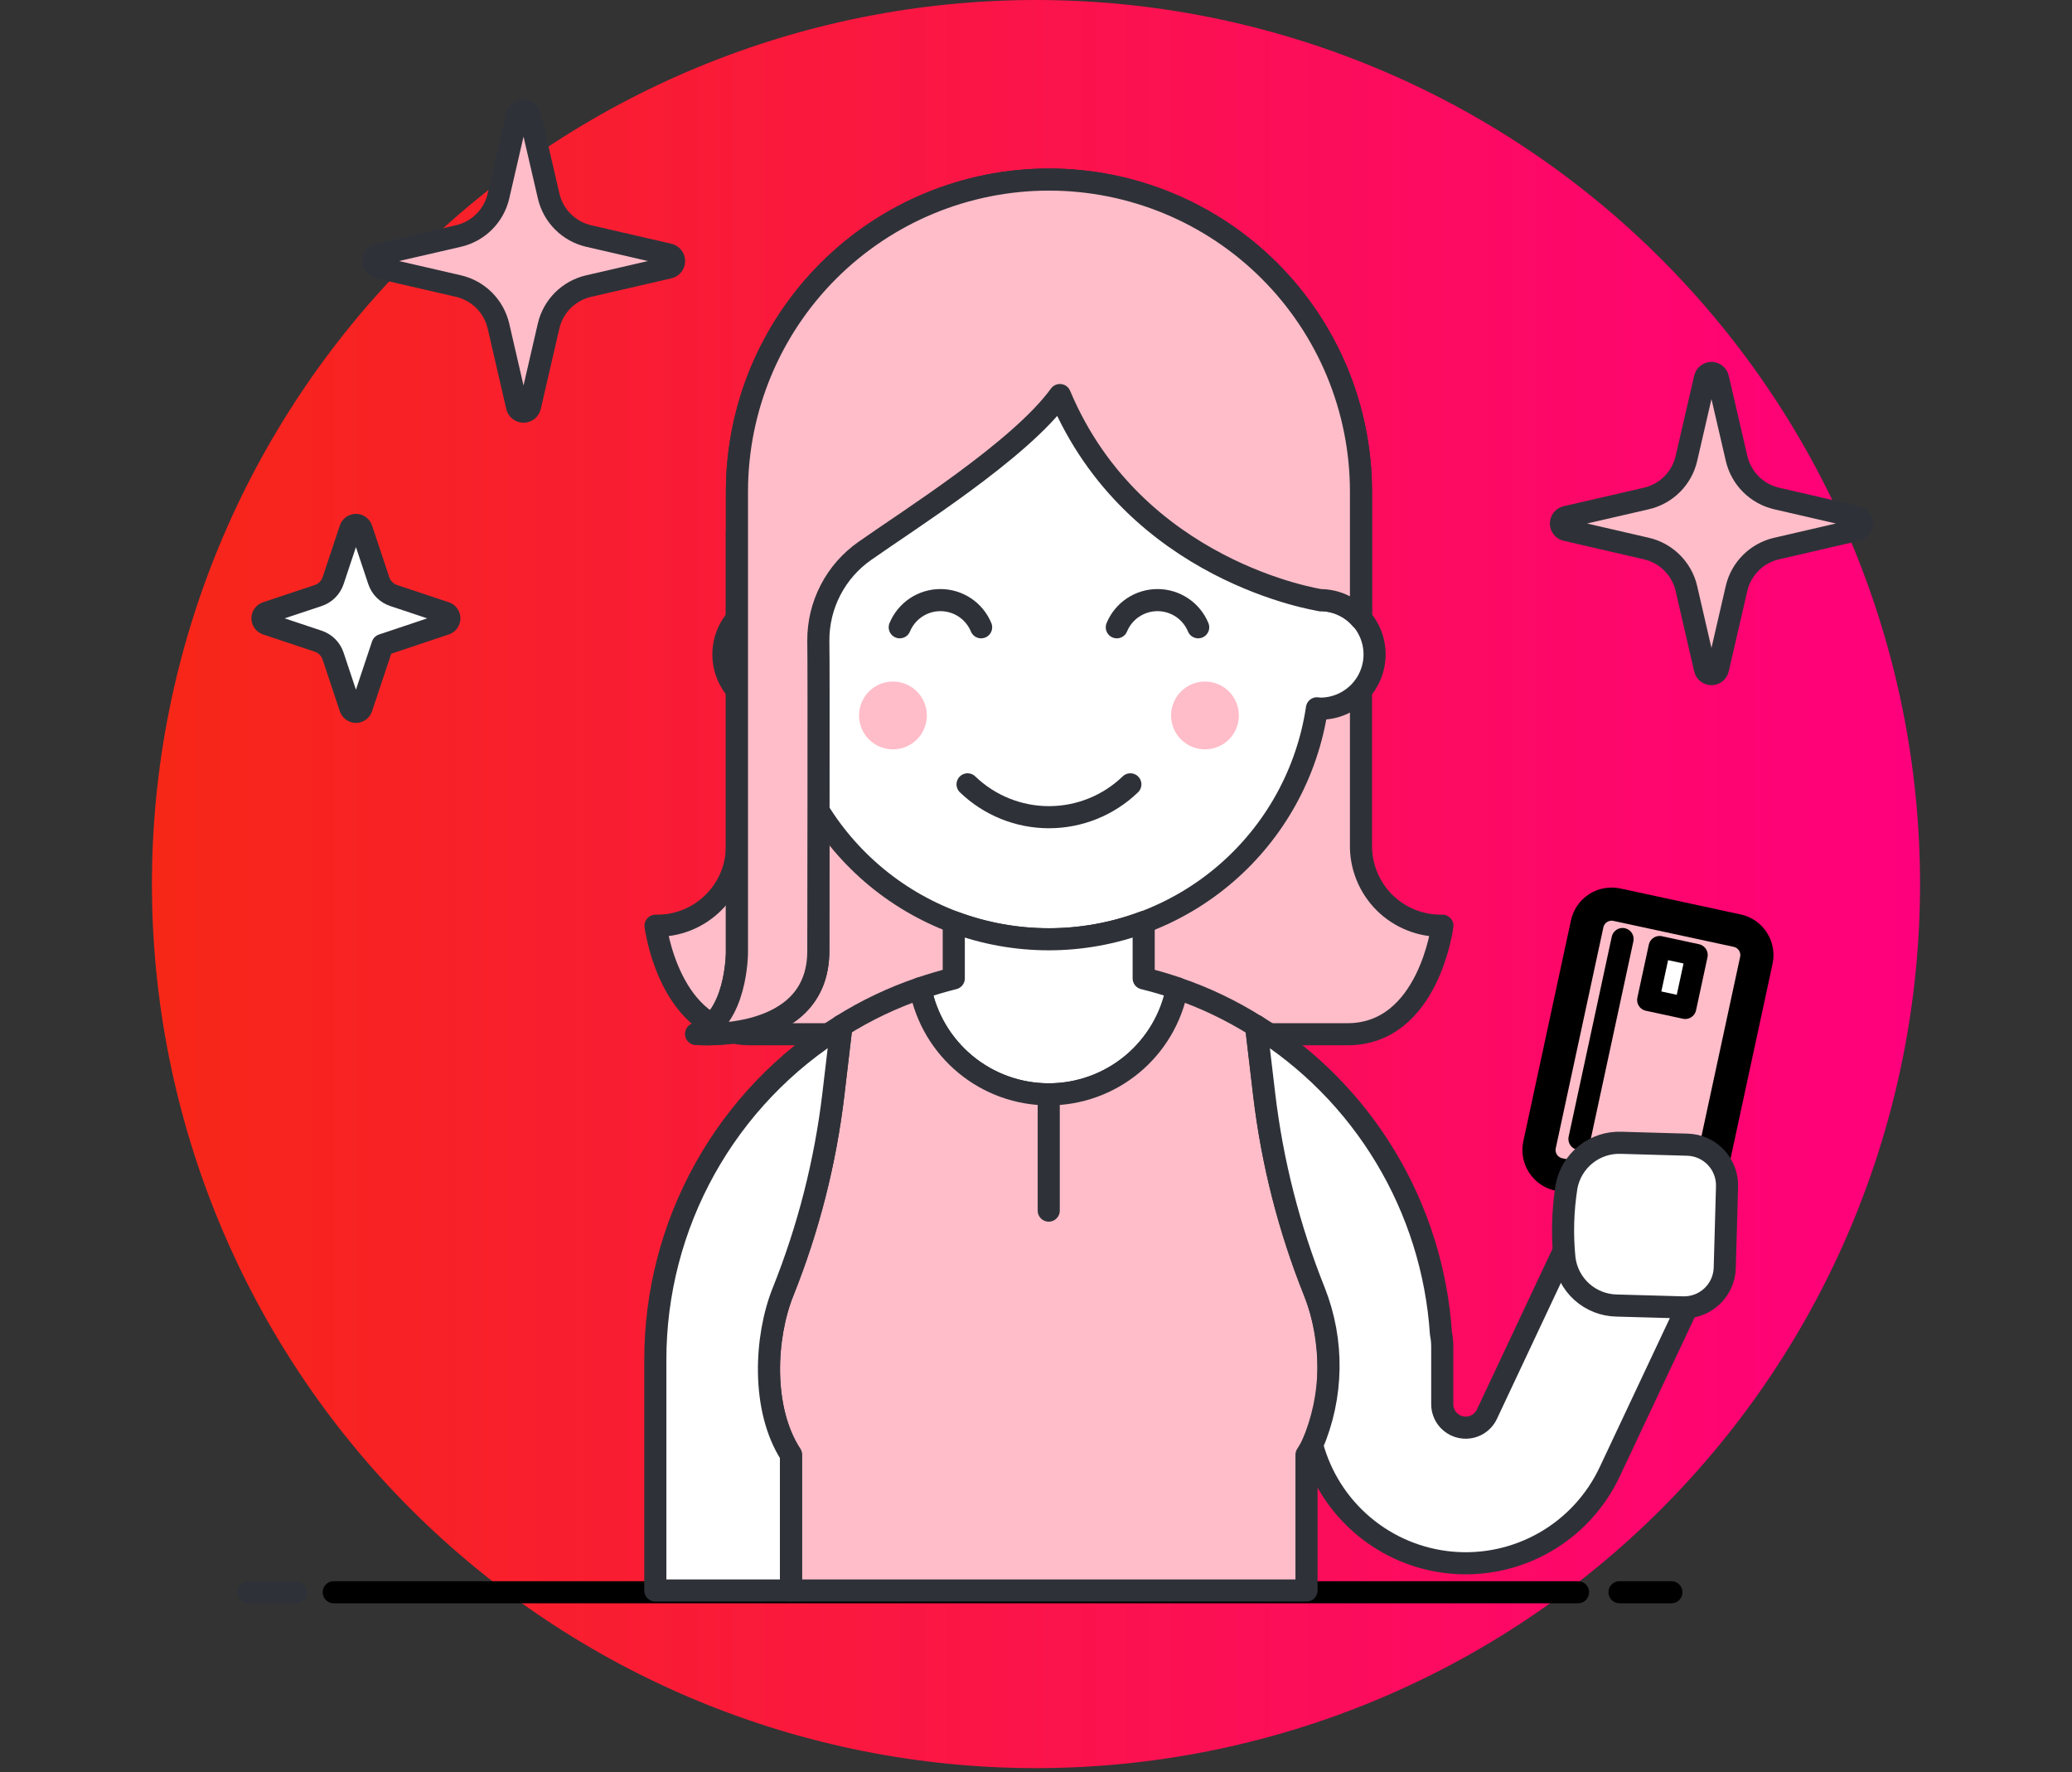 <?xml version="1.0" encoding="UTF-8"?> <svg xmlns="http://www.w3.org/2000/svg" width="76" height="65" viewBox="0 0 76 65" fill="none"><rect x="0" y="0" width="76" height="65" fill="#333333" stroke="none"/><g clip-path="url(#clip0_539_594)"><path d="M5.573 32.427C5.573 41.027 8.99 49.275 15.071 55.356C21.152 61.437 29.4 64.853 38 64.853C46.6 64.853 54.848 61.437 60.929 55.356C67.01 49.275 70.426 41.027 70.426 32.427C70.426 23.826 67.01 15.579 60.929 9.498C54.848 3.416 46.6 0 38 0C29.4 0 21.152 3.416 15.071 9.498C8.99 15.579 5.573 23.826 5.573 32.427Z" fill="url(#paint0_linear_539_594)"></path><path d="M63.694 21.589C63.776 21.231 63.958 20.904 64.218 20.644C64.477 20.385 64.805 20.203 65.162 20.121L68.109 19.44C68.163 19.428 68.211 19.398 68.246 19.354C68.28 19.311 68.299 19.257 68.299 19.202C68.299 19.146 68.28 19.093 68.246 19.049C68.211 19.006 68.163 18.976 68.109 18.963L65.165 18.284C64.808 18.201 64.481 18.02 64.221 17.76C63.961 17.501 63.78 17.173 63.697 16.816L63.014 13.87C63.002 13.816 62.971 13.768 62.928 13.734C62.885 13.699 62.831 13.68 62.776 13.68C62.72 13.68 62.666 13.699 62.623 13.734C62.58 13.768 62.549 13.816 62.537 13.87L61.857 16.816C61.775 17.174 61.593 17.501 61.334 17.76C61.074 18.02 60.746 18.201 60.389 18.284L57.443 18.963C57.389 18.976 57.341 19.006 57.307 19.049C57.272 19.093 57.253 19.146 57.253 19.202C57.253 19.257 57.272 19.311 57.307 19.354C57.341 19.398 57.389 19.428 57.443 19.44L60.389 20.12C60.746 20.203 61.074 20.384 61.333 20.644C61.593 20.904 61.775 21.231 61.857 21.589L62.537 24.536C62.549 24.59 62.58 24.638 62.623 24.673C62.666 24.707 62.72 24.726 62.776 24.726C62.831 24.726 62.885 24.707 62.928 24.673C62.971 24.638 63.002 24.59 63.014 24.536L63.694 21.589Z" fill="#FFBDC9" stroke="#2E3238" stroke-width="0.811" stroke-linecap="round" stroke-linejoin="round"></path><path d="M20.121 11.962C20.203 11.604 20.385 11.277 20.644 11.017C20.904 10.758 21.231 10.576 21.589 10.494L24.536 9.813C24.59 9.801 24.638 9.771 24.672 9.727C24.707 9.684 24.726 9.63 24.726 9.575C24.726 9.519 24.707 9.466 24.672 9.422C24.638 9.379 24.59 9.349 24.536 9.336L21.592 8.657C21.235 8.574 20.907 8.393 20.648 8.133C20.388 7.874 20.206 7.546 20.124 7.189L19.441 4.244C19.428 4.189 19.398 4.141 19.355 4.107C19.311 4.072 19.258 4.053 19.202 4.053C19.147 4.053 19.093 4.072 19.05 4.107C19.006 4.141 18.976 4.189 18.964 4.244L18.284 7.189C18.201 7.547 18.02 7.874 17.76 8.133C17.501 8.393 17.173 8.574 16.816 8.657L13.87 9.336C13.816 9.349 13.768 9.379 13.733 9.422C13.699 9.466 13.68 9.519 13.68 9.575C13.68 9.63 13.699 9.684 13.733 9.727C13.768 9.771 13.816 9.801 13.87 9.813L16.816 10.493C17.173 10.576 17.5 10.757 17.76 11.017C18.02 11.277 18.201 11.604 18.284 11.962L18.964 14.909C18.976 14.963 19.006 15.011 19.05 15.046C19.093 15.08 19.147 15.099 19.202 15.099C19.258 15.099 19.311 15.08 19.355 15.046C19.398 15.011 19.428 14.963 19.441 14.909L20.121 11.962Z" fill="#FFBDC9" stroke="#2E3238" stroke-width="0.811" stroke-linecap="round" stroke-linejoin="round"></path><path d="M14.03 23.658L16.335 22.886C16.378 22.872 16.416 22.844 16.442 22.807C16.469 22.77 16.483 22.726 16.483 22.68C16.483 22.635 16.469 22.591 16.442 22.554C16.416 22.517 16.378 22.489 16.335 22.475L14.441 21.844C14.313 21.801 14.197 21.73 14.102 21.635C14.007 21.54 13.935 21.424 13.893 21.296L13.261 19.402C13.247 19.359 13.219 19.321 13.182 19.294C13.146 19.268 13.101 19.253 13.056 19.253C13.01 19.253 12.966 19.268 12.929 19.294C12.892 19.321 12.865 19.359 12.85 19.402L12.219 21.296C12.176 21.424 12.104 21.54 12.009 21.635C11.914 21.73 11.798 21.801 11.671 21.844L9.775 22.475C9.732 22.489 9.694 22.517 9.668 22.554C9.641 22.591 9.627 22.635 9.627 22.68C9.627 22.726 9.641 22.77 9.668 22.807C9.694 22.844 9.732 22.872 9.775 22.886L11.671 23.518C11.799 23.561 11.914 23.632 12.009 23.727C12.104 23.822 12.176 23.938 12.218 24.066L12.85 25.962C12.865 26.005 12.892 26.043 12.929 26.069C12.966 26.096 13.01 26.11 13.056 26.11C13.101 26.11 13.146 26.096 13.182 26.069C13.219 26.043 13.247 26.005 13.261 25.962L14.03 23.658Z" fill="white" stroke="#2E3238" stroke-width="0.811" stroke-linecap="round" stroke-linejoin="round"></path><path d="M64.224 35.181L62.477 43.283C62.437 43.468 62.325 43.629 62.166 43.732C62.007 43.835 61.813 43.87 61.628 43.83L57.215 42.879C57.215 42.879 57.215 42.879 57.215 42.879C57.03 42.839 56.869 42.727 56.766 42.568C56.664 42.409 56.628 42.215 56.668 42.03L58.415 33.929C58.435 33.837 58.473 33.75 58.526 33.673C58.579 33.596 58.647 33.53 58.726 33.479C58.805 33.428 58.893 33.394 58.985 33.377C59.077 33.36 59.172 33.361 59.264 33.381L63.676 34.333C63.768 34.352 63.855 34.39 63.932 34.443C64.009 34.497 64.075 34.565 64.126 34.643C64.176 34.722 64.211 34.81 64.228 34.902C64.245 34.995 64.243 35.089 64.224 35.181Z" fill="#FFBDC9" stroke="black" stroke-width="0.811"></path><path d="M59.515 34.443L57.934 41.775Z" fill="white"></path><path d="M59.515 34.443L57.934 41.775" stroke="black" stroke-width="0.811" stroke-linecap="round" stroke-linejoin="round"></path><path d="M62.233 35.029L61.814 36.97L60.455 36.677L60.874 34.736L62.233 35.029Z" fill="white" stroke="black" stroke-width="0.811" stroke-linecap="round" stroke-linejoin="round"></path><path d="M64.62 35.266L62.873 43.368C62.81 43.658 62.635 43.912 62.386 44.073C62.136 44.234 61.833 44.289 61.543 44.226L57.13 43.275C56.84 43.212 56.586 43.037 56.426 42.787C56.265 42.538 56.209 42.235 56.272 41.945L58.019 33.843C58.05 33.7 58.109 33.563 58.193 33.442C58.276 33.322 58.383 33.218 58.506 33.139C58.63 33.059 58.768 33.004 58.912 32.978C59.057 32.952 59.205 32.954 59.349 32.985L63.762 33.937C63.905 33.968 64.041 34.026 64.162 34.11C64.283 34.194 64.386 34.3 64.466 34.424C64.546 34.547 64.6 34.685 64.627 34.83C64.653 34.974 64.651 35.123 64.62 35.266Z" stroke="black" stroke-width="0.811" stroke-linecap="round" stroke-linejoin="round"></path><path d="M9.12 58.402H10.855Z" fill="black"></path><path d="M9.12 58.402H10.855" stroke="#2E3238" stroke-width="0.811" stroke-linecap="round" stroke-linejoin="round"></path><path d="M12.242 58.402H57.881Z" fill="white"></path><path d="M12.242 58.402H57.881" stroke="black" stroke-width="0.811" stroke-linecap="round" stroke-linejoin="round"></path><path d="M59.404 58.402H61.306Z" fill="white"></path><path d="M59.404 58.402H61.306" stroke="black" stroke-width="0.811" stroke-linecap="round" stroke-linejoin="round"></path><path d="M49.92 18.031C49.92 14.996 48.714 12.085 46.568 9.938C44.422 7.792 41.511 6.586 38.475 6.586C35.44 6.586 32.529 7.792 30.383 9.938C28.237 12.085 27.031 14.996 27.031 18.031V30.969C27.039 31.364 26.968 31.756 26.821 32.122C26.674 32.488 26.454 32.82 26.175 33.099C25.896 33.378 25.564 33.598 25.197 33.745C24.831 33.892 24.439 33.963 24.045 33.954C24.045 33.954 24.543 37.935 27.528 37.935H49.423C52.409 37.935 52.906 33.954 52.906 33.954C52.512 33.963 52.12 33.891 51.754 33.744C51.388 33.597 51.055 33.377 50.776 33.099C50.498 32.82 50.278 32.487 50.131 32.121C49.983 31.756 49.912 31.363 49.92 30.969V18.031Z" fill="#FFBDC9" stroke="#2E3238" stroke-width="0.811" stroke-linecap="round" stroke-linejoin="round"></path><path d="M38.874 14.493C37.396 16.528 33.326 19.073 31.729 20.203C31.196 20.573 30.761 21.067 30.462 21.643C30.163 22.218 30.009 22.858 30.014 23.507C30.034 24.41 30.014 33.936 30.014 34.881C30.014 38.304 25.535 37.925 25.535 37.925C27.028 37.428 27.028 34.94 27.028 34.94V19.524" stroke="#2E3238" stroke-width="0.811" stroke-linecap="round" stroke-linejoin="round"></path><path d="M48.428 22.012V19.524C48.393 16.908 47.329 14.411 45.466 12.573C43.604 10.736 41.093 9.706 38.476 9.706C35.86 9.706 33.348 10.736 31.486 12.573C29.623 14.411 28.559 16.908 28.524 19.524V22.012C27.996 22.012 27.49 22.222 27.117 22.595C26.743 22.968 26.534 23.475 26.534 24.003C26.534 24.531 26.743 25.037 27.117 25.41C27.49 25.783 27.996 25.993 28.524 25.993C28.566 25.993 28.604 25.983 28.646 25.98C28.997 28.336 30.183 30.487 31.987 32.042C33.791 33.597 36.094 34.453 38.476 34.453C40.857 34.453 43.16 33.597 44.964 32.042C46.768 30.487 47.954 28.336 48.305 25.98C48.347 25.98 48.386 25.993 48.428 25.993C48.956 25.993 49.462 25.783 49.836 25.41C50.209 25.037 50.419 24.531 50.419 24.003C50.419 23.475 50.209 22.968 49.836 22.595C49.462 22.222 48.956 22.012 48.428 22.012Z" fill="white" stroke="#2E3238" stroke-width="0.811" stroke-linecap="round" stroke-linejoin="round"></path><path d="M32.753 27.486C33.083 27.486 33.399 27.355 33.633 27.122C33.866 26.889 33.997 26.572 33.997 26.242C33.997 25.913 33.866 25.596 33.633 25.363C33.399 25.13 33.083 24.998 32.753 24.998C32.423 24.998 32.107 25.13 31.873 25.363C31.64 25.596 31.509 25.913 31.509 26.242C31.509 26.572 31.64 26.889 31.873 27.122C32.107 27.355 32.423 27.486 32.753 27.486Z" fill="#FFBDC9"></path><path d="M44.198 27.486C44.528 27.486 44.844 27.355 45.078 27.122C45.311 26.889 45.442 26.572 45.442 26.242C45.442 25.913 45.311 25.596 45.078 25.363C44.844 25.13 44.528 24.998 44.198 24.998C43.868 24.998 43.552 25.13 43.319 25.363C43.085 25.596 42.954 25.913 42.954 26.242C42.954 26.572 43.085 26.889 43.319 27.122C43.552 27.355 43.868 27.486 44.198 27.486Z" fill="#FFBDC9"></path><path d="M41.461 28.769C40.66 29.542 39.589 29.974 38.475 29.974C37.362 29.974 36.292 29.542 35.49 28.769" stroke="#2E3238" stroke-width="0.811" stroke-linecap="round" stroke-linejoin="round"></path><path d="M35.987 23.008C35.865 22.713 35.658 22.461 35.392 22.283C35.127 22.106 34.814 22.011 34.495 22.011C34.175 22.011 33.863 22.106 33.597 22.283C33.332 22.461 33.125 22.713 33.002 23.008" stroke="#2E3238" stroke-width="0.811" stroke-linecap="round" stroke-linejoin="round"></path><path d="M43.949 23.008C43.827 22.713 43.62 22.461 43.354 22.283C43.088 22.106 42.776 22.011 42.456 22.011C42.137 22.011 41.825 22.106 41.559 22.283C41.293 22.461 41.086 22.713 40.964 23.008" stroke="#2E3238" stroke-width="0.811" stroke-linecap="round" stroke-linejoin="round"></path><path d="M49.92 18.031C49.92 14.996 48.714 12.085 46.568 9.938C44.422 7.792 41.511 6.586 38.475 6.586C35.44 6.586 32.529 7.792 30.383 9.938C28.237 12.085 27.031 14.996 27.031 18.031V34.937C27.031 34.937 27.031 37.425 25.538 37.922C25.538 37.922 30.016 38.301 30.016 34.878C30.016 33.932 30.036 24.407 30.016 23.504C30.012 22.855 30.166 22.215 30.465 21.64C30.763 21.064 31.198 20.57 31.731 20.2C33.329 19.07 37.398 16.525 38.877 14.49C41.61 20.992 48.428 22.012 48.428 22.012C48.711 22.013 48.991 22.074 49.249 22.193C49.506 22.311 49.735 22.483 49.92 22.698V18.031Z" fill="#FFBDC9"></path><path d="M49.92 18.031C49.92 14.996 48.714 12.085 46.568 9.938C44.422 7.792 41.511 6.586 38.475 6.586C35.44 6.586 32.529 7.792 30.383 9.938C28.237 12.085 27.031 14.996 27.031 18.031V34.937C27.031 34.937 27.031 37.425 25.538 37.922C25.538 37.922 30.016 38.301 30.016 34.878C30.016 33.932 30.036 24.407 30.016 23.504C30.012 22.855 30.166 22.215 30.465 21.64C30.763 21.064 31.198 20.57 31.731 20.2C33.329 19.07 37.398 16.525 38.877 14.49C41.61 20.992 48.428 22.012 48.428 22.012C48.711 22.013 48.991 22.074 49.249 22.193C49.506 22.311 49.735 22.483 49.92 22.698V18.031Z" stroke="#2E3238" stroke-width="0.811" stroke-linecap="round" stroke-linejoin="round"></path><path d="M33.76 36.247C33.969 37.343 34.554 38.33 35.413 39.041C36.272 39.752 37.352 40.14 38.468 40.14C39.583 40.14 40.663 39.752 41.522 39.041C42.381 38.33 42.966 37.343 43.175 36.247C42.773 36.108 42.364 35.987 41.95 35.886V33.822C39.704 34.661 37.23 34.661 34.984 33.822V35.886C34.566 35.991 34.156 36.114 33.758 36.247H33.76Z" fill="white"></path><path d="M33.76 36.247C33.969 37.343 34.554 38.33 35.413 39.041C36.272 39.752 37.352 40.14 38.468 40.14C39.583 40.14 40.663 39.752 41.522 39.041C42.381 38.33 42.966 37.343 43.175 36.247C42.773 36.108 42.364 35.987 41.95 35.886V33.822C39.704 34.661 37.23 34.661 34.984 33.822V35.886C34.566 35.991 34.156 36.114 33.758 36.247H33.76Z" stroke="#2E3238" stroke-width="0.811" stroke-linecap="round" stroke-linejoin="round"></path><path d="M29.013 58.337H47.922V53.361C49.017 51.68 48.877 49.029 48.21 47.38C47.282 45.064 46.663 42.636 46.369 40.159L46.071 37.631C45.163 37.059 44.191 36.595 43.175 36.248C42.965 37.343 42.38 38.33 41.521 39.04C40.662 39.75 39.582 40.139 38.467 40.139C37.352 40.139 36.272 39.75 35.413 39.04C34.553 38.33 33.968 37.343 33.758 36.248C32.743 36.592 31.772 37.054 30.864 37.624L30.566 40.152C30.271 42.629 29.652 45.057 28.724 47.373C28.057 49.025 27.918 51.673 29.013 53.354V58.337Z" fill="#FFBDC9" stroke="#2E3238" stroke-width="0.811" stroke-linecap="round" stroke-linejoin="round"></path><path d="M38.467 40.142V44.404" stroke="#2E3238" stroke-width="0.811" stroke-linecap="round" stroke-linejoin="round"></path><path d="M60.924 44.143C60.327 43.862 59.642 43.83 59.022 44.054C58.401 44.277 57.894 44.738 57.613 45.336L54.539 51.872C54.456 52.049 54.315 52.192 54.139 52.278C53.964 52.364 53.764 52.387 53.573 52.344C53.383 52.302 53.212 52.195 53.09 52.043C52.968 51.89 52.901 51.701 52.901 51.505V49.38C52.9 49.223 52.884 49.066 52.853 48.912C52.702 46.628 52.008 44.412 50.829 42.45C49.65 40.487 48.02 38.835 46.074 37.628L46.372 40.156C46.666 42.633 47.285 45.061 48.213 47.377C48.931 49.191 48.9 51.215 48.128 53.007C48.436 54.163 49.091 55.196 50.006 55.967C50.921 56.738 52.05 57.209 53.242 57.316C54.433 57.423 55.629 57.161 56.666 56.566C57.704 55.971 58.533 55.07 59.042 53.988L62.119 47.451C62.398 46.854 62.429 46.17 62.205 45.55C61.981 44.93 61.52 44.424 60.924 44.143Z" fill="white" stroke="#2E3238" stroke-width="0.811" stroke-linecap="round" stroke-linejoin="round"></path><path d="M57.384 46.162C57.442 46.633 57.668 47.066 58.02 47.383C58.373 47.7 58.828 47.878 59.302 47.886L61.728 47.954C62.124 47.965 62.508 47.819 62.796 47.547C63.084 47.275 63.252 46.9 63.263 46.505L63.347 43.52C63.358 43.124 63.212 42.741 62.94 42.453C62.668 42.165 62.293 41.997 61.897 41.986L59.47 41.917C58.997 41.898 58.532 42.051 58.163 42.347C57.793 42.644 57.543 43.063 57.458 43.529C57.321 44.4 57.295 45.285 57.384 46.162Z" fill="white"></path><path d="M57.384 46.162C57.442 46.633 57.668 47.066 58.02 47.383C58.373 47.7 58.828 47.878 59.302 47.886L61.728 47.954C62.124 47.965 62.508 47.819 62.796 47.547C63.084 47.275 63.252 46.9 63.263 46.505L63.347 43.52C63.358 43.124 63.212 42.741 62.94 42.453C62.668 42.165 62.293 41.997 61.897 41.986L59.47 41.917C58.997 41.898 58.532 42.051 58.163 42.347C57.793 42.644 57.543 43.063 57.458 43.529C57.321 44.4 57.295 45.285 57.384 46.162Z" stroke="#2E3238" stroke-width="0.811" stroke-linecap="round" stroke-linejoin="round"></path><path d="M28.723 47.38C28.056 49.032 27.917 51.68 29.012 53.362V58.337H24.037V49.878C24.036 47.423 24.663 45.009 25.858 42.865C27.053 40.721 28.776 38.918 30.864 37.627L30.566 40.154C30.271 42.633 29.651 45.063 28.723 47.38Z" fill="white" stroke="#2E3238" stroke-width="0.811" stroke-linecap="round" stroke-linejoin="round"></path></g><defs><linearGradient id="paint0_linear_539_594" x1="5.573" y1="32.427" x2="70.426" y2="32.427" gradientUnits="userSpaceOnUse"><stop stop-color="#F72717"></stop><stop offset="1" stop-color="#FF007D"></stop></linearGradient><clipPath id="clip0_539_594"><rect width="76" height="64.853" fill="white"></rect></clipPath></defs></svg> 